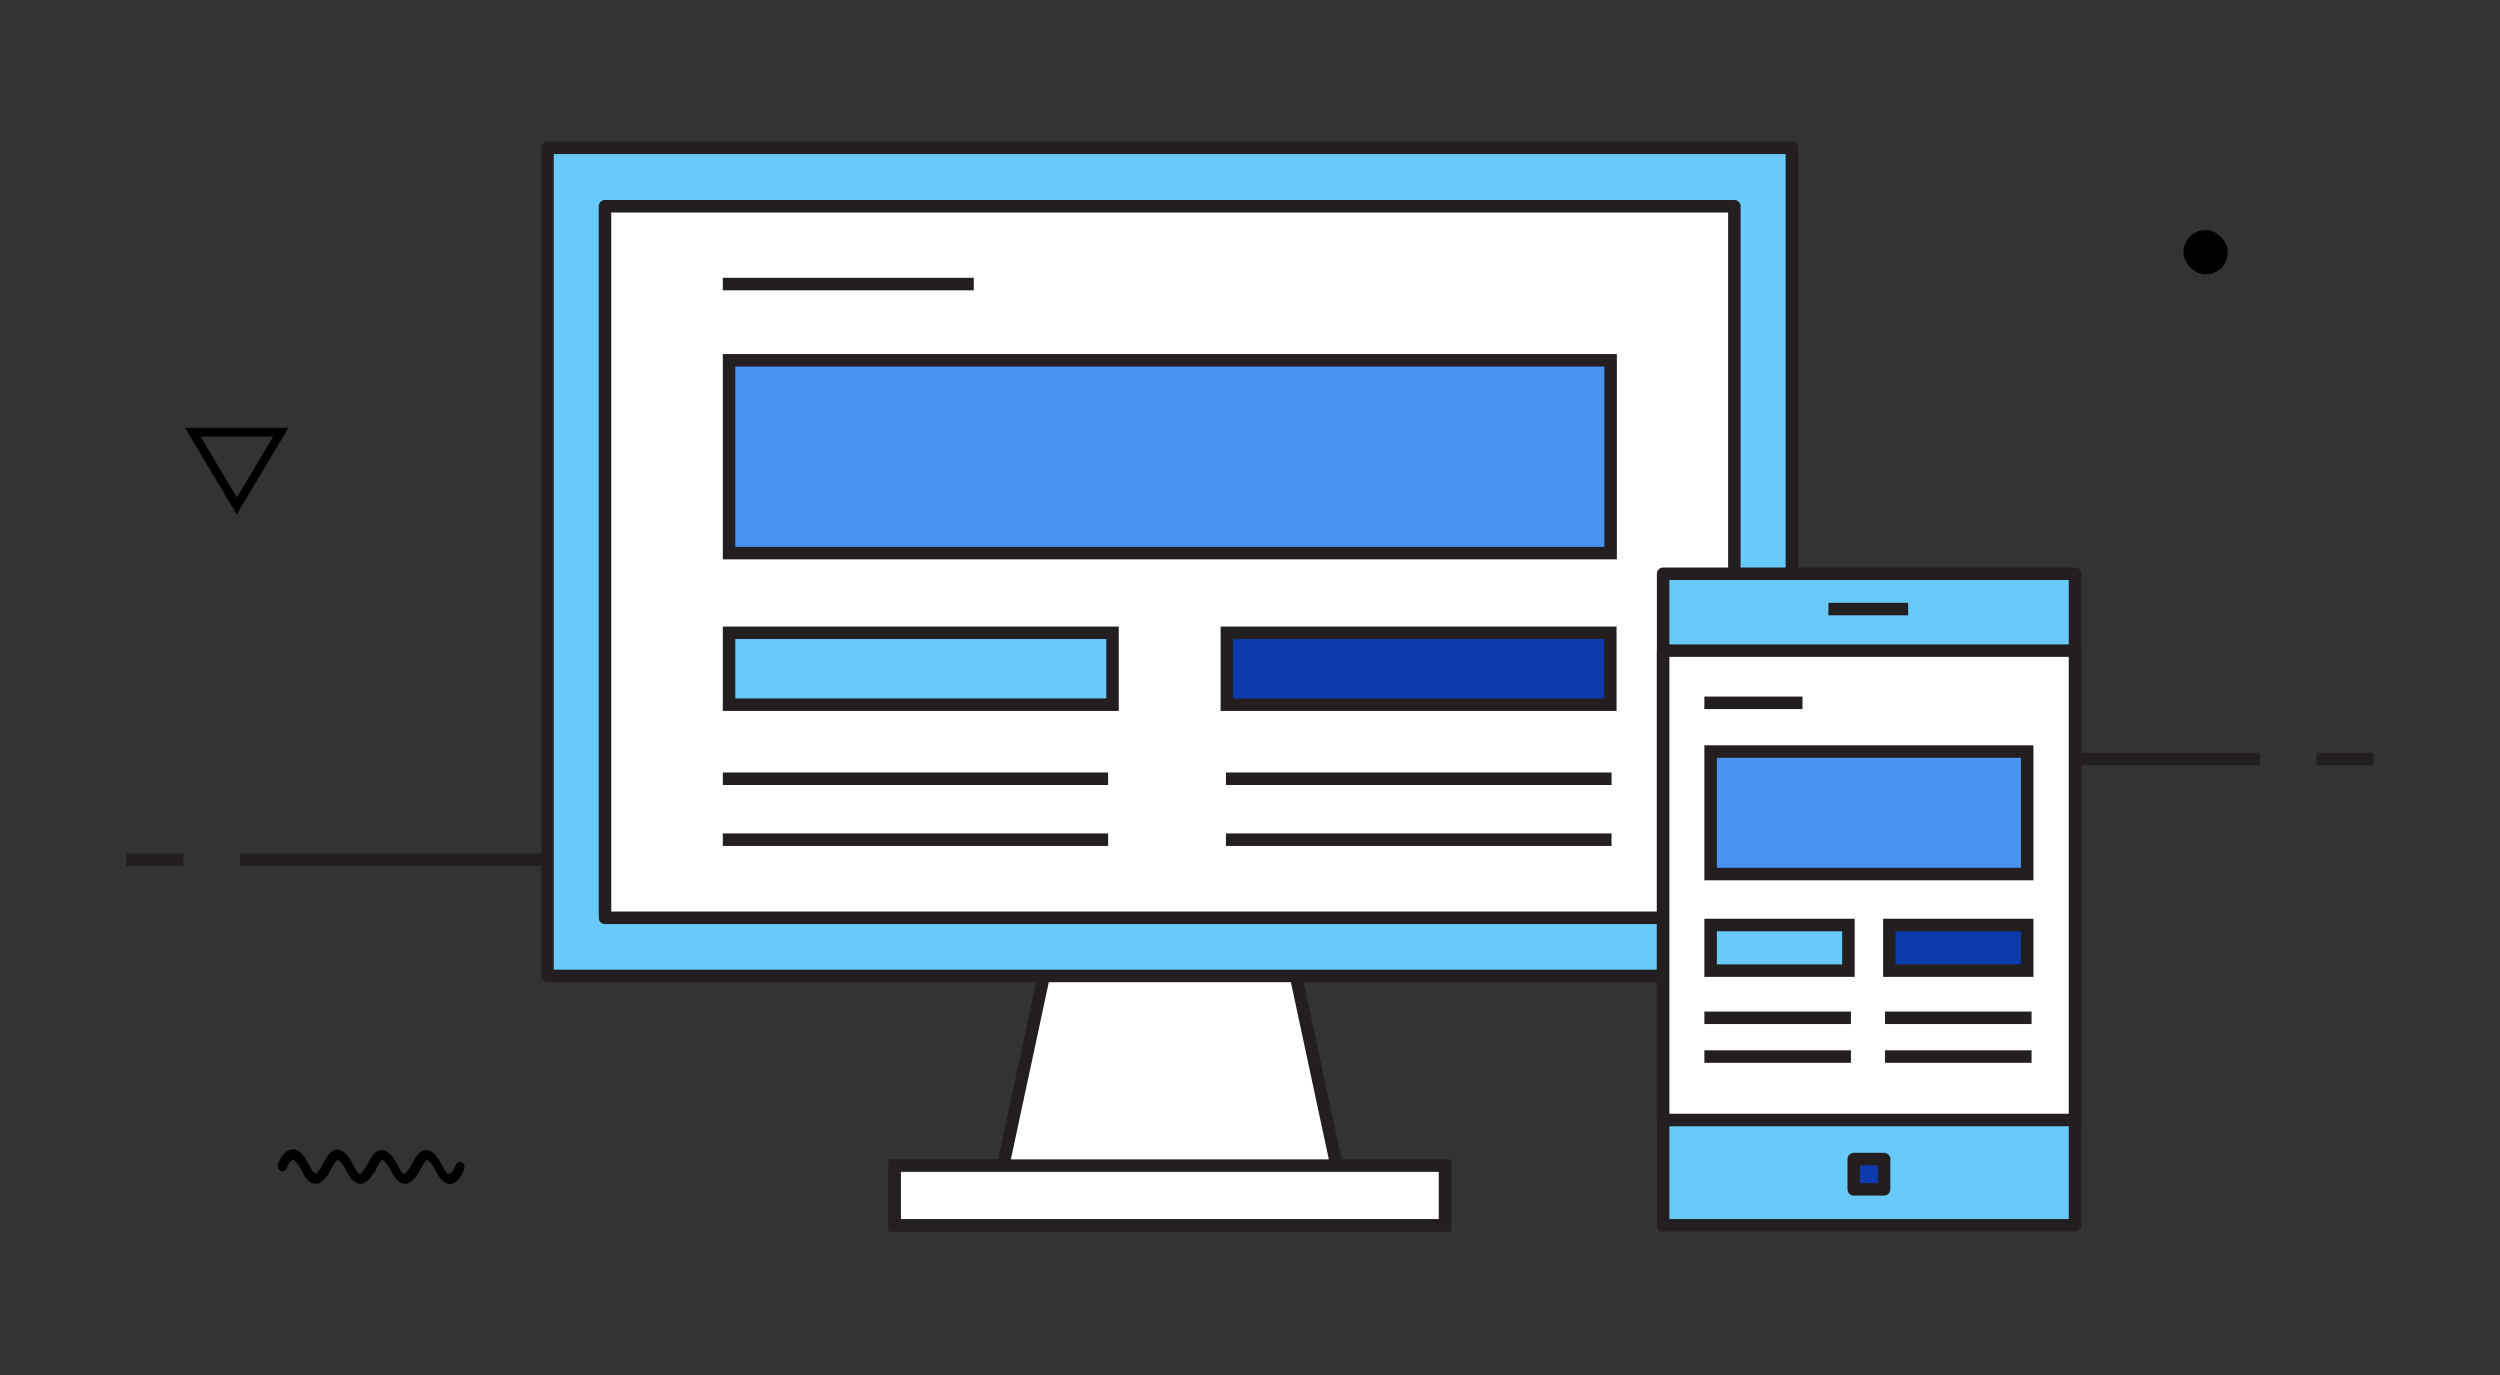 <?xml version="1.0" encoding="UTF-8"?><svg id="Layer_1" xmlns="http://www.w3.org/2000/svg" viewBox="0 0 80 44"><rect x="0" y="0" width="80" height="44" fill="#333333" stroke="none"/><defs><style>.cls-1,.cls-2,.cls-3{fill:none;}.cls-2,.cls-4,.cls-5,.cls-6,.cls-7,.cls-8,.cls-9,.cls-10,.cls-11,.cls-3{stroke:#231f20;stroke-width:.4px;}.cls-2,.cls-9,.cls-10,.cls-11{stroke-linejoin:round;}.cls-4{fill:#4993f5;}.cls-4,.cls-5,.cls-6,.cls-7,.cls-8,.cls-3{stroke-linecap:square;stroke-miterlimit:10;}.cls-5,.cls-11{fill:#0d3aad;}.cls-6,.cls-10{fill:#fff;}.cls-7{fill:#ea800f;}.cls-8,.cls-9{fill:#67cafa;}.cls-9,.cls-10{stroke-linecap:round;}</style></defs><line class="cls-3" x1="36.43" y1="27.51" x2="7.88" y2="27.51"/><line class="cls-3" x1="4.24" y1="27.51" x2="5.67" y2="27.51"/><line class="cls-3" x1="48.04" y1="24.29" x2="72.12" y2="24.29"/><line class="cls-3" x1="75.76" y1="24.29" x2="74.33" y2="24.29"/><polyline class="cls-10" points="33.4 31.23 32.1 37.3 28.63 37.3 28.63 39.22 46.24 39.22 46.24 37.3 42.77 37.3 41.47 31.23"/><polyline class="cls-9" points="41.47 31.23 57.34 31.23 57.34 4.73 17.52 4.73 17.52 31.23 42.57 31.23"/><rect class="cls-10" x="19.36" y="6.6" width="36.14" height="22.77"/><polygon class="cls-4" points="51.54 17.7 25.51 17.7 23.33 17.7 23.33 11.53 51.54 11.53 51.54 17.7"/><line class="cls-7" x1="23.33" y1="9.09" x2="30.96" y2="9.09"/><line class="cls-7" x1="23.33" y1="24.92" x2="35.26" y2="24.92"/><line class="cls-7" x1="23.33" y1="26.87" x2="35.26" y2="26.87"/><line class="cls-7" x1="39.43" y1="24.92" x2="51.37" y2="24.92"/><line class="cls-7" x1="39.43" y1="26.87" x2="51.37" y2="26.87"/><rect class="cls-8" x="23.33" y="20.25" width="12.27" height="2.3"/><rect class="cls-5" x="39.26" y="20.25" width="12.27" height="2.3"/><rect class="cls-6" x="28.63" y="37.3" width="17.61" height="1.91"/><rect class="cls-9" x="53.22" y="18.36" width="13.18" height="20.85"/><rect class="cls-10" x="53.22" y="20.82" width="13.18" height="15.02"/><rect class="cls-11" x="59.32" y="37.09" width=".97" height=".97"/><line class="cls-2" x1="58.51" y1="19.49" x2="61.06" y2="19.49"/><polygon class="cls-4" points="64.87 27.97 55.52 27.97 54.74 27.97 54.74 24.05 64.87 24.05 64.87 27.97"/><line class="cls-7" x1="54.74" y1="22.49" x2="57.48" y2="22.49"/><line class="cls-7" x1="54.74" y1="32.57" x2="59.03" y2="32.57"/><line class="cls-7" x1="54.74" y1="33.81" x2="59.03" y2="33.81"/><line class="cls-7" x1="60.52" y1="32.57" x2="64.81" y2="32.57"/><line class="cls-7" x1="60.52" y1="33.81" x2="64.81" y2="33.81"/><rect class="cls-8" x="54.74" y="29.6" width="4.41" height="1.46"/><rect class="cls-5" x="60.46" y="29.6" width="4.41" height="1.46"/><rect class="cls-1" y="-.03" width="80" height="44"/><path d="m70.58,7.36c.39,0,.71.39.71.71,0,.39-.32.71-.71.71s-.71-.39-.71-.71c0-.39.32-.71.71-.71Z"/><path d="m7.58,16.47l-1.66-2.78h3.31l-1.66,2.78Zm-1.16-2.5l1.16,1.95,1.16-1.95h-2.33Z"/><path d="m14.4,37.88c-.25,0-.39-.28-.48-.46-.07-.14-.19-.28-.24-.3-.07,0-.13.13-.21.27l-.02.03c-.05.11-.25.46-.48.46-.25,0-.39-.28-.48-.46-.07-.14-.19-.28-.24-.3-.06,0-.12.11-.21.28v.02s-.07.12-.15.22c-.12.16-.23.24-.35.24-.25,0-.39-.28-.48-.46-.07-.14-.19-.28-.24-.3-.07,0-.13.13-.21.27l-.02.03c-.05.11-.25.46-.48.46-.25,0-.39-.28-.48-.46-.07-.14-.19-.28-.24-.3-.08,0-.16.1-.21.25-.02.06-.07.11-.14.11-.04,0-.07-.01-.1-.04-.05-.05-.06-.13-.04-.19.09-.29.28-.47.49-.47.09,0,.27.06.48.46h0c.05.1.15.31.23.31.05,0,.16-.15.23-.3l.02-.03c.11-.2.22-.43.46-.43.09,0,.27.06.48.46h0c.05.1.15.31.23.31.05,0,.16-.15.23-.3l.02-.03c.12-.22.23-.43.46-.43.21,0,.41.32.48.46h0c.05.1.15.3.23.3.04,0,.15-.14.23-.3l.02-.03c.11-.2.22-.43.46-.43.21,0,.41.32.48.46h0c.05.1.15.3.23.3.08,0,.17-.11.22-.27.02-.07.07-.11.14-.11.03,0,.07.01.09.04.06.05.06.13.04.19-.09.3-.28.49-.49.49Z"/></svg>